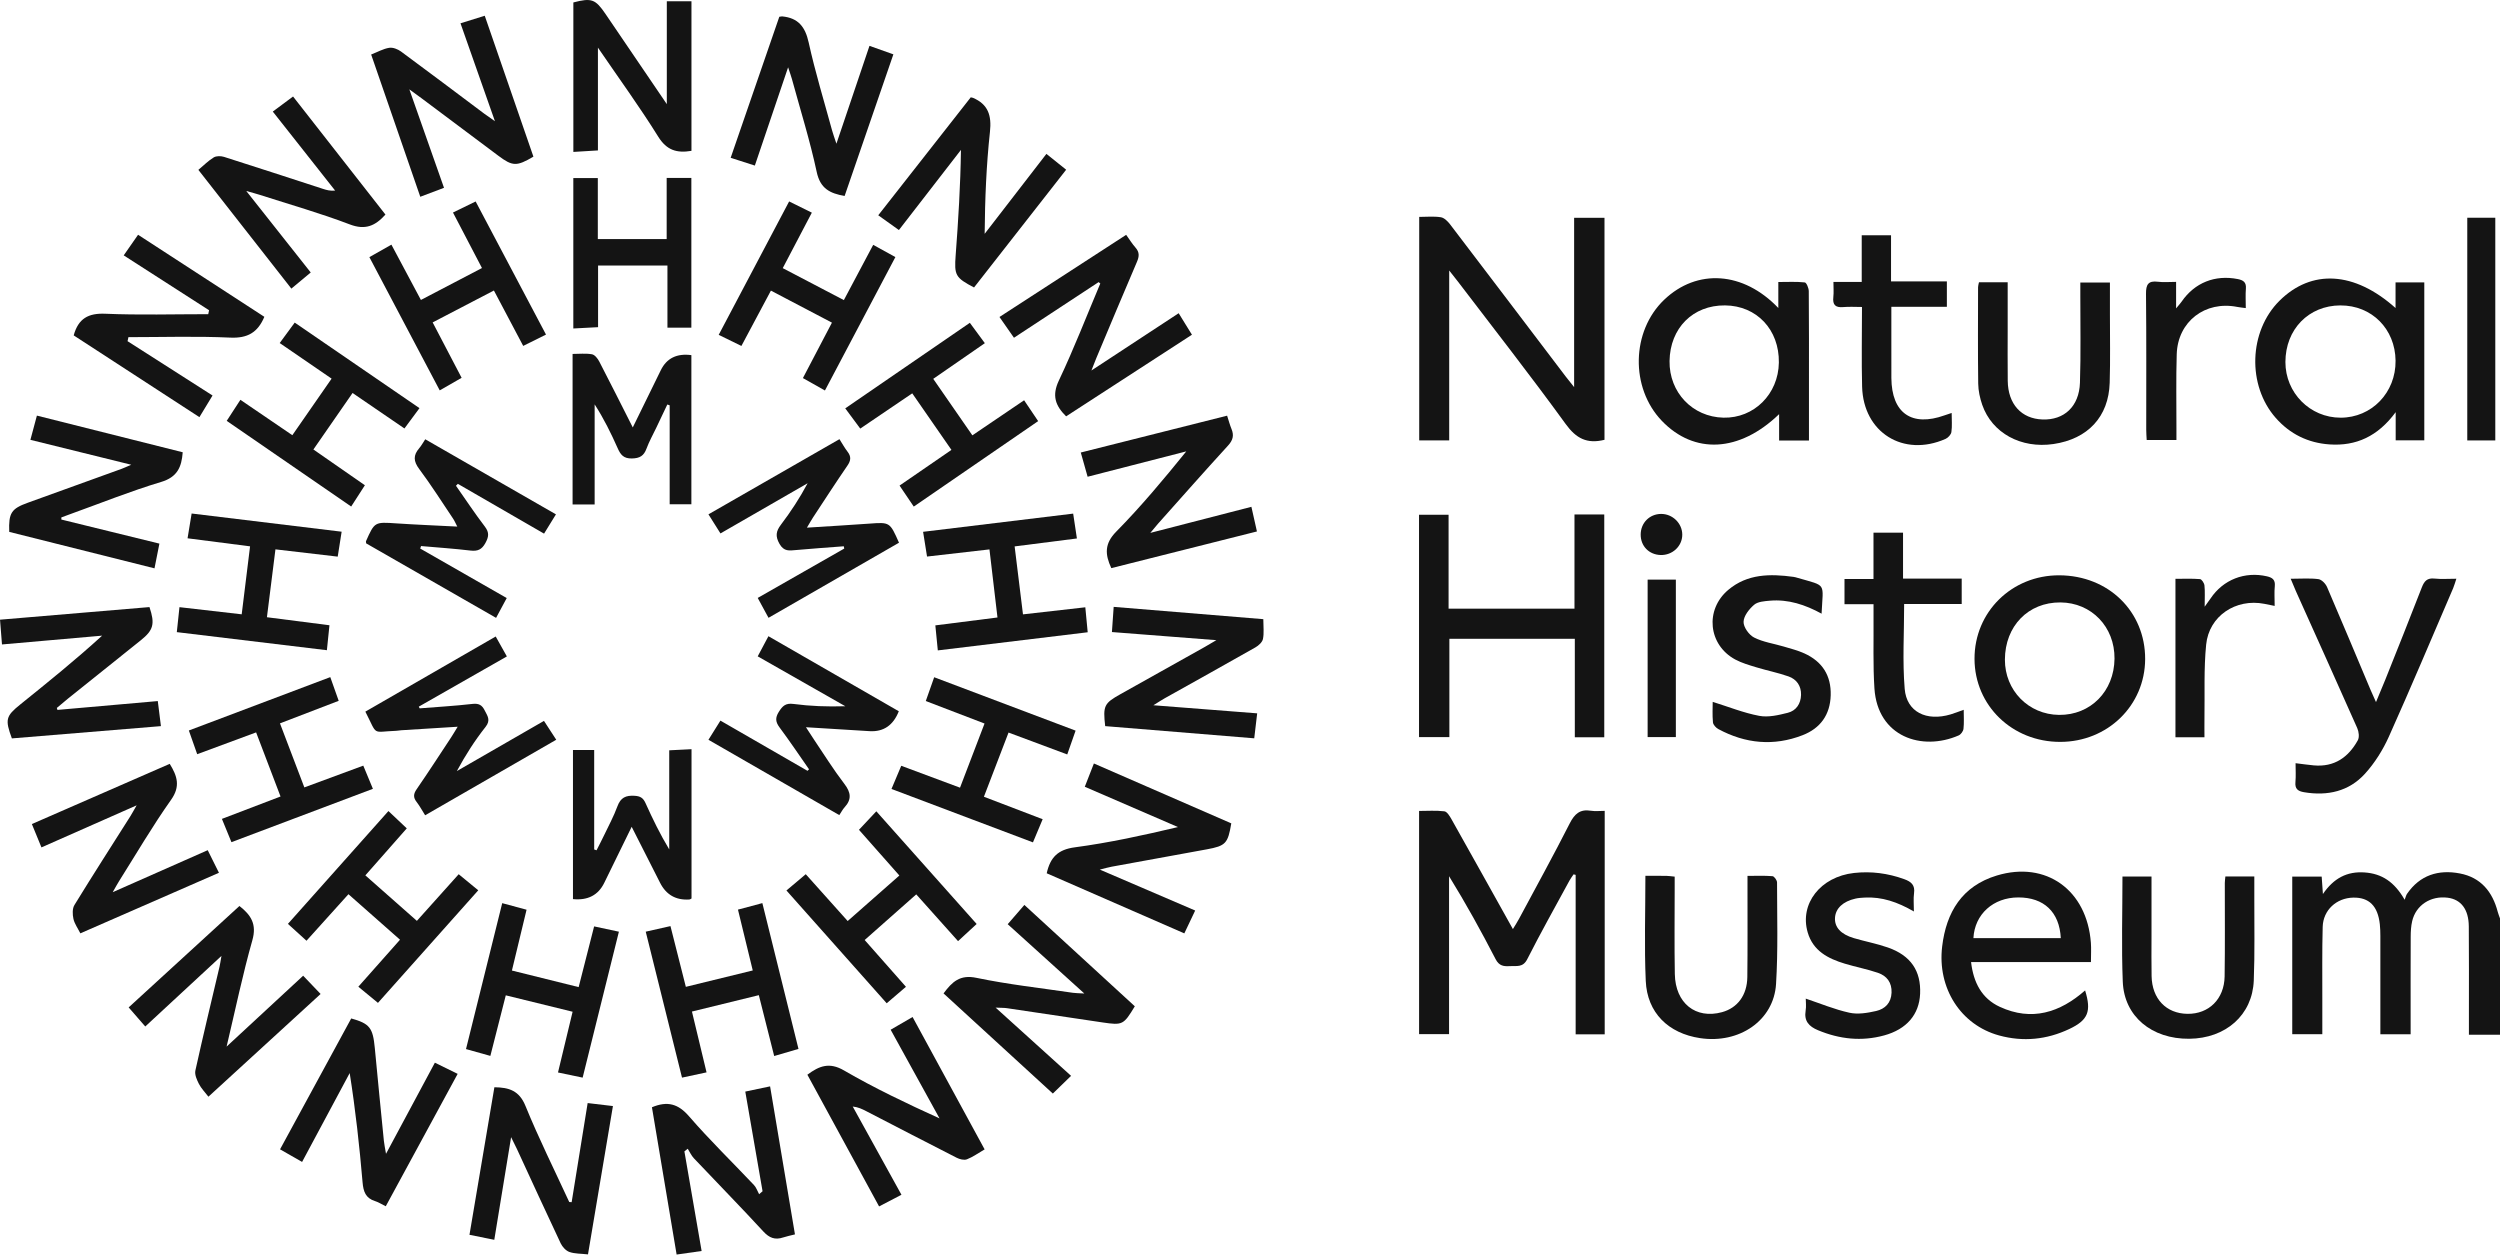 <svg xmlns="http://www.w3.org/2000/svg" fill="none" viewBox="0 0 1100 552" height="552" width="1100">
<g clip-path="url(#clip0_504_62)">
<path fill="#141414" d="M1100 455.291H1086.32C1086.32 451.914 1086.32 448.913 1086.32 445.913C1086.32 433.14 1086.38 420.358 1086.27 407.586C1086.21 400.092 1082.84 395.728 1076.93 394.987C1069.49 394.054 1062.98 398.281 1061.35 405.326C1060.84 407.522 1060.72 409.846 1060.71 412.106C1060.65 424.732 1060.68 437.358 1060.68 449.975C1060.68 451.603 1060.68 453.241 1060.68 455.089H1047.36C1047.36 452.235 1047.36 449.545 1047.36 446.864C1047.36 435.153 1047.36 423.442 1047.36 411.73C1047.36 410.056 1047.3 408.382 1047.13 406.726C1046.27 398.656 1042.42 394.804 1035.41 394.951C1028.05 395.106 1022.19 400.422 1021.98 407.824C1021.69 418.611 1021.85 429.416 1021.82 440.212C1021.81 445.052 1021.82 449.892 1021.82 455.044H1008.59V385.7H1021.54C1021.71 387.97 1021.86 390.138 1022.08 393.368C1026.84 386.396 1032.67 383.358 1040.35 383.871C1048.04 384.383 1053.56 388.052 1058.05 395.902C1058.52 394.694 1058.67 393.907 1059.09 393.294C1064.78 385.014 1072.92 382.507 1082.35 384.319C1091.57 386.085 1096.7 392.37 1099 401.2C1099.26 402.197 1099.67 403.157 1100.01 404.136V455.291H1100Z"></path>
<path fill="#141414" d="M706.061 455.108H693.287V384.942C692.984 384.869 692.672 384.786 692.369 384.713C691.763 385.628 691.084 386.506 690.56 387.467C684.316 398.968 677.897 410.386 671.983 422.052C670.055 425.867 667.208 424.897 664.343 425.089C661.662 425.263 659.614 425.025 658.081 422.052C651.735 409.755 645.041 397.632 637.585 385.527V455.008H624.398V356.817C628.062 356.817 631.837 356.533 635.528 356.981C636.703 357.128 637.879 359.086 638.65 360.449C647.603 376.36 656.474 392.307 665.675 408.794C666.749 407.01 667.631 405.665 668.384 404.256C675.859 390.303 683.499 376.442 690.661 362.334C692.801 358.134 695.17 355.929 700 356.725C701.892 357.036 703.884 356.78 706.07 356.78V455.118L706.061 455.108Z"></path>
<path fill="#141414" d="M705.968 193.518C698.246 195.44 693.48 192.887 688.898 186.565C673.516 165.357 657.346 144.725 641.469 123.873C640.468 122.565 639.43 121.284 637.649 119.024V193.775H624.453V95.437C627.658 95.437 630.872 95.099 633.957 95.584C635.445 95.812 636.988 97.349 638.007 98.676C655.013 120.964 671.937 143.307 688.888 165.64C689.88 166.94 690.918 168.202 692.617 170.343V95.822H705.977V193.528L705.968 193.518Z"></path>
<path fill="#141414" d="M692.773 267.811V226.364H705.877V324.4H692.92V281.068H637.723V324.327H624.371V226.492H637.374V267.811H692.782H692.773Z"></path>
<path fill="#141414" d="M795.95 193.838H782.81V182.228C765.289 199.108 745.409 199.996 731.184 185.146C717.273 170.608 717.768 145.712 732.24 131.888C746.685 118.1 767.061 119.371 782.461 135.52V124.083C786.667 124.083 790.422 123.864 794.105 124.266C794.848 124.349 795.849 126.764 795.858 128.109C795.987 141.952 795.941 155.795 795.941 169.638C795.941 177.525 795.941 185.421 795.941 193.829L795.95 193.838ZM734.6 158.869C734.417 172.657 744.701 183.463 758.319 183.774C771.763 184.085 782.498 173.408 782.7 159.537C782.911 145.054 772.966 134.495 758.999 134.376C744.876 134.257 734.802 144.368 734.6 158.869Z"></path>
<path fill="#141414" d="M1066.69 193.756H1054.1V181.35C1046.26 192.009 1036.67 196.355 1024.94 195.54C1015.57 194.891 1007.61 191.002 1001.35 183.911C988.687 169.574 989.44 145.759 1002.98 132.327C1017.08 118.338 1035.92 119.335 1054.04 135.53V124.267H1066.69V193.756ZM1029.78 134.377C1015.79 134.432 1005.61 144.908 1005.58 159.272C1005.56 172.85 1016.4 183.783 1029.88 183.783C1043.55 183.783 1054.2 172.722 1054.05 158.705C1053.9 144.716 1043.54 134.322 1029.77 134.386L1029.78 134.377Z"></path>
<path fill="#141414" d="M906.528 326.432C885.399 326.468 868.861 310.466 868.787 289.935C868.714 269.276 885.188 253.045 906.124 253.136C927.731 253.228 943.948 269.074 943.865 290.008C943.783 310.402 927.373 326.404 906.528 326.432ZM930.385 289.816C930.523 275.836 920.257 265.158 906.584 265.067C892.415 264.975 882.222 275.47 882.157 290.2C882.102 303.76 892.525 314.409 905.987 314.556C919.853 314.702 930.238 304.162 930.385 289.816Z"></path>
<path fill="#141414" d="M920.018 423.323H867.272C868.337 432.391 872.01 439.362 879.926 443.013C893.966 449.491 906.363 445.547 917.446 435.785C920.293 445.026 918.805 448.841 910.422 452.794C900.532 457.46 890.174 458.494 879.614 455.602C862.662 450.964 852.377 434.733 854.545 416.48C856.344 401.301 863.351 389.846 878.603 385.226C900.33 378.647 918.282 391.676 919.99 414.833C920.183 417.395 920.018 419.975 920.018 423.323ZM906.749 412.793C906.179 401.246 899.274 394.851 888.052 394.869C877.042 394.887 868.851 402.243 868.3 412.793H906.749Z"></path>
<path fill="#141414" d="M1007.89 254.654C1012.54 254.654 1016.37 254.325 1020.1 254.819C1021.53 255.011 1023.27 256.832 1023.91 258.314C1030.41 273.383 1036.71 288.534 1043.09 303.658C1043.73 305.186 1044.44 306.677 1045.44 308.919C1046.98 305.214 1048.27 302.203 1049.49 299.166C1054.89 285.616 1060.33 272.084 1065.59 258.479C1066.67 255.706 1067.93 254.215 1071.18 254.572C1074.16 254.892 1077.22 254.645 1080.8 254.645C1080.21 256.383 1079.88 257.646 1079.38 258.826C1070.01 280.602 1060.83 302.46 1051.12 324.089C1048.49 329.953 1044.9 335.69 1040.59 340.439C1033.53 348.216 1024.12 350.32 1013.77 348.572C1011.03 348.106 1009.72 347.09 1009.99 344.126C1010.24 341.436 1010.05 338.709 1010.05 335.809C1013 336.166 1015.53 336.541 1018.06 336.77C1027.1 337.593 1033.3 333.211 1037.44 325.717C1038.19 324.363 1037.88 321.92 1037.19 320.365C1028.27 300.218 1019.18 280.135 1010.16 260.034C1009.49 258.543 1008.89 257.015 1007.9 254.654H1007.89Z"></path>
<path fill="#141414" d="M438.071 443.351C449.715 453.882 460.523 463.654 471.267 473.371C468.576 475.987 466.023 478.476 463.25 481.166C447.539 466.774 431.404 451.988 415.16 437.102C418.953 431.988 422.378 428.731 429.632 430.25C443.645 433.177 457.952 434.742 472.139 436.837C473.314 437.011 474.517 436.984 477.107 437.139C465.344 426.507 454.481 416.672 443.388 406.644C445.904 403.735 448.163 401.127 450.725 398.172C467.098 413.204 483.232 427.999 499.32 442.766C494.389 450.927 493.957 451.174 485.206 449.884C471.166 447.816 457.144 445.675 443.103 443.608C441.836 443.416 440.523 443.47 438.08 443.351H438.071Z"></path>
<path fill="#141414" d="M63.921 451.659C61.414 448.786 59.155 446.188 56.611 443.26C72.957 428.292 89.109 413.506 105.344 398.639C110.486 402.646 113.039 406.663 111.037 413.708C106.777 428.731 103.609 444.065 99.706 460.498C111.515 449.564 122.424 439.463 133.388 429.317C136.042 432.089 138.42 434.587 141.065 437.35C125.014 452.053 108.852 466.847 91.708 482.548C90.202 480.571 88.549 478.924 87.539 476.948C86.611 475.146 85.574 472.822 85.969 471.029C89.339 455.74 93.021 440.524 96.602 425.291C96.868 424.165 97.015 423.022 97.447 420.597C85.748 431.43 74.949 441.43 63.921 451.65V451.659Z"></path>
<path fill="#141414" d="M251.525 528.962C253.848 514.588 256.172 500.215 258.568 485.347C262.223 485.777 265.63 486.189 269.689 486.665C266.006 508.55 262.379 530.161 258.715 551.927C255.602 551.579 252.902 551.698 250.543 550.866C248.981 550.317 247.439 548.624 246.695 547.06C240.194 533.308 233.876 519.465 227.494 505.659C226.869 504.295 226.172 502.969 224.886 500.352C222.306 516.098 219.927 530.609 217.485 545.513C213.674 544.745 210.322 544.068 206.566 543.318C210.258 521.469 213.894 499.94 217.531 478.394C224.023 478.448 228.476 479.912 231.195 486.582C237.044 500.91 243.968 514.808 250.46 528.88C250.818 528.907 251.176 528.935 251.534 528.962H251.525Z"></path>
<path fill="#141414" d="M506.144 234.471C521.672 230.463 535.942 226.785 550.616 222.997C551.479 226.84 552.232 230.179 553.049 233.839C531.506 239.265 510.239 244.626 488.972 249.979C486.144 243.867 485.951 239.192 491.13 233.931C502.012 222.878 511.993 210.938 521.966 198.605C507.641 202.292 493.306 205.97 478.55 209.767C477.521 206.117 476.594 202.832 475.547 199.108C497.227 193.646 518.458 188.303 539.927 182.896C540.643 185.101 541.139 187.004 541.883 188.797C543.04 191.633 542.461 193.738 540.322 196.071C529.927 207.434 519.743 218.99 509.486 230.481C508.586 231.488 507.751 232.549 506.144 234.461V234.471Z"></path>
<path fill="#141414" d="M391.892 453.077C395.171 451.174 398.155 449.444 401.534 447.486C412.159 467.011 422.609 486.206 433.233 505.731C430.451 507.342 428.091 509.071 425.455 510.096C424.216 510.58 422.269 510.086 420.956 509.418C407.632 502.648 394.372 495.74 381.094 488.887C379.367 488 377.632 487.131 375.198 486.874C382.26 499.665 389.33 512.456 396.64 525.695C393.371 527.397 390.341 528.98 386.796 530.828C376.181 511.331 365.749 492.163 355.244 472.876C360.442 469.015 364.886 467.231 371.369 471C384.794 478.795 398.862 485.493 413.398 492.099C406.282 479.189 399.165 466.279 391.892 453.086V453.077Z"></path>
<path fill="#141414" d="M195.364 82.637C191.81 83.982 188.706 85.153 184.923 86.58C177.696 65.637 170.543 44.932 163.307 23.989C166.181 22.864 168.642 21.446 171.259 21.034C172.884 20.778 175.042 21.638 176.456 22.672C188.743 31.711 200.91 40.916 213.123 50.056C214.298 50.934 215.52 51.739 217.769 53.331C212.489 38.308 207.623 24.483 202.618 10.256C206.218 9.131 209.514 8.106 213.288 6.926C220.46 27.704 227.586 48.327 234.702 68.922C227.347 73.277 225.538 73.222 219.257 68.519C208.017 60.111 196.787 51.694 185.547 43.285C184.124 42.224 182.673 41.19 180.111 39.315C185.437 54.448 190.313 68.281 195.364 82.637Z"></path>
<path fill="#141414" d="M108.365 84.037C118.337 96.654 127.401 108.109 136.721 119.893C133.966 122.19 131.322 124.395 128.2 126.993C114.526 109.527 101.037 92.308 87.281 74.741C89.595 72.81 91.625 70.734 94.031 69.27C95.188 68.565 97.189 68.593 98.567 69.023C113.103 73.634 127.593 78.391 142.102 83.103C143.672 83.616 145.261 84.064 147.465 83.863C138.411 72.389 129.357 60.916 120.027 49.095C123.002 46.881 125.867 44.749 128.943 42.462C142.635 59.956 156.133 77.211 169.595 94.412C165.123 99.389 160.752 101.347 153.93 98.749C140.982 93.808 127.593 90.011 114.379 85.757C112.818 85.254 111.221 84.851 108.356 84.028L108.365 84.037Z"></path>
<path fill="#141414" d="M301.138 506.628C303.636 521.075 306.133 535.522 308.714 550.436C304.857 550.985 301.469 551.469 297.713 552C294.049 530.124 290.44 508.605 286.85 487.195C293.691 484.341 298.411 485.667 303.167 491.166C312.24 501.642 322.222 511.331 331.753 521.423C332.782 522.512 333.268 524.104 334.012 525.458C334.517 525.019 335.022 524.589 335.527 524.149C333.02 509.666 330.504 495.192 327.924 480.297C331.634 479.519 334.995 478.805 338.842 478C342.515 499.885 346.124 521.395 349.779 543.134C347.759 543.647 346.143 543.967 344.591 544.479C341.009 545.678 338.493 544.699 335.849 541.826C325.83 530.947 315.463 520.38 305.298 509.629C304.177 508.449 303.498 506.848 302.607 505.448C302.121 505.832 301.625 506.226 301.138 506.61V506.628Z"></path>
<path fill="#141414" d="M483.38 124.139C471.057 132.245 458.724 140.343 446.144 148.614C443.977 145.512 442.002 142.685 439.762 139.473C458.412 127.378 476.796 115.456 495.51 103.324C496.998 105.392 498.182 107.322 499.661 108.997C501.415 111.001 501.277 112.83 500.267 115.191C494.206 129.299 488.302 143.472 482.351 157.635C481.791 158.98 481.277 160.343 480.221 163.024C493.664 154.195 505.942 146.134 518.614 137.817C520.607 141.047 522.406 143.966 524.454 147.278C505.859 159.337 487.484 171.258 469.091 183.189C464.298 178.459 462.783 174.012 465.905 167.425C472.526 153.454 478.118 138.988 484.133 124.734C483.885 124.532 483.646 124.331 483.398 124.13L483.38 124.139Z"></path>
<path fill="#141414" d="M555.858 272.432C555.858 275.762 556.234 278.543 555.702 281.151C555.408 282.569 553.792 284.051 552.387 284.847C539.127 292.396 525.784 299.788 512.469 307.245C511.175 307.968 509.944 308.791 507.492 310.31C523.489 311.554 538.163 312.698 553.158 313.869C552.726 317.556 552.341 320.832 551.863 324.858C529.88 323.055 508.043 321.271 486.28 319.496C485.27 310.53 485.793 309.468 492.984 305.443C505.362 298.507 517.749 291.581 530.118 284.646C531.404 283.923 532.662 283.164 535.197 281.673C519.108 280.419 504.425 279.285 489.246 278.104C489.503 274.362 489.742 270.968 490.018 267.024C512.047 268.836 533.755 270.62 555.839 272.432H555.858Z"></path>
<path fill="#141414" d="M427.135 42.819C427.842 42.983 427.989 42.993 428.117 43.047C434.839 45.939 436.354 50.852 435.583 57.988C433.985 72.755 433.379 87.632 433.25 102.884C442.213 91.274 451.184 79.663 460.422 67.705C463.324 70.038 466.005 72.188 469.109 74.677C455.482 92.097 442.011 109.316 428.576 126.49C420.312 122.171 419.835 121.064 420.496 112.281C421.644 97.001 422.599 81.704 422.819 65.957C413.829 77.568 404.839 89.169 395.519 101.219C392.58 99.124 389.789 97.12 386.428 94.723C400.092 77.303 413.581 60.102 427.144 42.81L427.135 42.819Z"></path>
<path fill="#141414" d="M74.674 336.075C78.016 341.501 79.476 345.984 75.261 351.931C67.079 363.478 59.935 375.747 52.378 387.723C51.597 388.959 50.918 390.249 49.595 392.563C64.141 386.131 77.603 380.184 91.395 374.082C92.975 377.266 94.526 380.367 96.335 384.018C75.987 392.911 55.794 401.74 35.353 410.67C34.214 408.383 32.791 406.452 32.313 404.311C31.882 402.372 31.79 399.773 32.754 398.199C40.798 385.088 49.118 372.151 57.346 359.159C58.117 357.942 58.787 356.661 60.119 354.346C45.564 360.779 32.121 366.716 18.236 372.856C16.785 369.324 15.491 366.149 14.021 362.581C34.444 353.66 54.508 344.895 74.674 336.093V336.075Z"></path>
<path fill="#141414" d="M26.988 228.597C41.193 232.083 55.408 235.578 70.137 239.192C69.439 242.687 68.778 246.035 67.979 250.07C46.427 244.663 25.206 239.338 4.067 234.031C3.737 225.696 4.977 223.821 12.24 221.204C26.014 216.245 39.788 211.259 53.553 206.272C54.655 205.87 55.711 205.357 57.74 204.488C42.479 200.719 28.191 197.187 13.379 193.527C14.334 189.959 15.215 186.665 16.235 182.868C37.805 188.294 59.054 193.637 80.394 198.999C79.908 205.549 78.007 209.932 70.881 212.064C57.603 216.044 44.692 221.25 31.625 225.953C30.073 226.511 28.539 227.096 26.997 227.664V228.597H26.988Z"></path>
<path fill="#141414" d="M332.121 72.847C328.245 71.603 325.087 70.587 321.496 69.434C328.723 48.483 335.83 27.841 342.892 7.383C343.617 7.283 343.911 7.191 344.187 7.219C351.202 7.887 354.297 11.784 355.812 18.674C358.677 31.721 362.616 44.539 366.133 57.449C366.556 58.986 367.116 60.486 368.025 63.231C373.094 48.226 377.731 34.484 382.57 20.174C386.042 21.41 389.256 22.544 393.085 23.907C385.885 44.823 378.787 65.436 371.634 86.224C365.142 85.098 360.908 82.948 359.357 75.674C356.4 61.877 352.157 48.345 348.429 34.713C348.089 33.468 347.63 32.252 346.767 29.616C341.643 44.749 336.96 58.583 332.13 72.856L332.121 72.847Z"></path>
<path fill="#141414" d="M25.262 312.36C39.771 311.079 54.271 309.807 69.431 308.471C69.872 311.994 70.304 315.489 70.809 319.496C48.55 321.326 26.832 323.12 5.226 324.894C2.159 316.578 2.544 315.105 8.935 309.954C21.02 300.209 33.114 290.475 44.941 279.687C30.368 280.968 15.795 282.249 0.873 283.558C0.579 279.87 0.322 276.586 0.01 272.661C22.149 270.794 43.995 268.946 65.767 267.116C68.265 274.546 67.521 277.263 61.92 281.746C51.203 290.337 40.478 298.91 29.771 307.502C28.155 308.801 26.594 310.155 25.005 311.491C25.097 311.783 25.18 312.076 25.271 312.369L25.262 312.36Z"></path>
<path fill="#141414" d="M169.733 530.755C167.759 529.785 166.464 528.925 165.032 528.486C160.863 527.196 159.88 524.278 159.531 520.224C158.172 504.323 156.437 488.458 153.865 472.154C146.978 485.018 140.082 497.872 132.92 511.249C129.687 509.401 126.629 507.653 123.223 505.704C133.81 486.234 144.187 467.149 154.536 448.118C162.681 450.387 164.067 452.217 164.912 461.11C166.198 474.743 167.548 488.366 168.907 501.99C169.054 503.49 169.393 504.963 169.843 507.681C177.272 493.819 184.196 480.919 191.349 467.579C194.674 469.207 197.75 470.726 201.368 472.501C190.789 491.989 180.367 511.166 169.733 530.764V530.755Z"></path>
<path fill="#141414" d="M460.551 384.247C462.121 377.165 465.574 373.807 472.874 372.828C488.053 370.806 503.076 367.531 518.301 363.907C504.793 358.061 491.295 352.224 477.309 346.176C478.613 342.836 479.853 339.662 481.313 335.929C501.699 344.813 521.754 353.56 541.763 362.279C540.275 371.135 539.329 372.169 531.01 373.706C517.061 376.277 503.094 378.784 489.146 381.346C487.722 381.602 486.336 382.023 483.921 382.618C498.384 388.83 511.919 394.64 525.877 400.633C524.261 404.027 522.801 407.12 521.102 410.688C500.854 401.85 480.808 393.094 460.56 384.247H460.551Z"></path>
<path fill="#141414" d="M54.435 112.364C56.63 109.217 58.53 106.49 60.753 103.297C79.43 115.429 97.897 127.433 116.317 139.4C113.397 146.336 108.87 148.897 101.313 148.55C86.409 147.863 71.451 148.348 56.51 148.348L56.124 150.123C68.466 158.01 80.808 165.897 93.517 174.022C91.625 177.151 89.844 180.069 87.741 183.546C69.035 171.377 50.578 159.373 32.424 147.571C34.49 140.087 38.916 137.726 46.372 138.046C61.432 138.687 76.538 138.238 91.625 138.238C91.744 137.662 91.864 137.086 91.992 136.509C79.651 128.577 67.309 120.644 54.435 112.364Z"></path>
<path fill="#141414" d="M304.242 66.37C297.805 67.468 293.343 66.113 289.633 60.157C281.534 47.147 272.489 34.713 263.085 20.952V66.187C259.339 66.415 256.042 66.617 252.277 66.845V1.08C260.285 -1.016 261.965 -0.412 266.446 6.176C275.161 18.994 283.875 31.812 293.398 45.82V0.549H304.242V66.37Z"></path>
<path fill="#141414" d="M261.644 221.973H251.938V155.731C254.812 155.731 257.695 155.402 260.45 155.878C261.69 156.097 262.984 157.744 263.664 159.052C268.558 168.467 273.297 177.955 278.421 188.065C282.746 179.245 286.758 171.075 290.753 162.895C293.336 157.613 297.821 155.402 304.206 156.262V221.872H294.656V178.33C294.307 178.211 293.967 178.101 293.618 177.982C291.983 181.423 290.349 184.863 288.714 188.303C287.282 191.322 285.611 194.259 284.463 197.388C283.306 200.545 281.524 201.652 278.053 201.725C274.38 201.807 273.039 200.078 271.772 197.205C268.852 190.627 265.675 184.167 261.644 177.928V221.973Z"></path>
<path fill="#141414" d="M277.935 363.797C273.582 372.7 269.725 380.577 265.868 388.455C263.224 393.865 258.636 396.25 252.104 395.61V330.009H261.442V373.761C261.791 373.88 262.14 373.999 262.48 374.127C263.573 371.958 264.711 369.799 265.758 367.603C267.788 363.349 270.056 359.177 271.672 354.767C273.077 350.933 275.363 349.899 279.238 350.146C281.773 350.302 283.013 351.125 284.014 353.339C287.117 360.229 290.423 367.027 294.463 373.743V330.137C297.953 329.963 300.937 329.807 304.271 329.643V395.335C303.885 395.527 303.637 395.756 303.371 395.774C297.426 396.177 293.111 393.722 290.423 388.409C286.447 380.55 282.452 372.709 277.935 363.788V363.797Z"></path>
<path fill="#141414" d="M244.611 226.319C242.829 229.219 241.25 231.763 239.386 234.8C226.576 227.398 214.014 220.143 201.452 212.887C201.176 213.171 200.901 213.455 200.625 213.729C204.84 219.74 208.899 225.889 213.353 231.717C215.382 234.37 215.033 236.282 213.555 238.972C211.984 241.818 210.157 242.623 207.007 242.248C199.78 241.388 192.517 240.903 185.263 240.262C185.143 240.628 185.015 240.994 184.895 241.36C197.494 248.57 210.093 255.78 222.958 263.145C221.415 266.009 219.992 268.662 218.275 271.864C199 260.812 179.918 249.869 161.103 239.073C161.048 238.414 160.983 238.249 161.029 238.14C164.859 229.558 164.849 229.649 174.427 230.289C183.105 230.866 191.801 231.214 201.204 231.698C200.423 230.198 200.001 229.155 199.386 228.24C194.464 220.911 189.725 213.427 184.445 206.355C181.902 202.951 181.773 200.334 184.427 197.251C185.391 196.135 186.098 194.799 187.108 193.28C206.355 204.342 225.354 215.257 244.62 226.319H244.611Z"></path>
<path fill="#141414" d="M333.397 288.791C335.023 285.744 336.437 283.091 338.108 279.935C357.373 291.024 376.446 302.003 395.473 312.955C393.03 319.146 388.754 322.064 382.644 321.711C373.654 321.18 364.674 320.604 354.619 319.981C356.06 322.196 357.061 323.778 358.099 325.325C362.534 331.885 366.712 338.637 371.524 344.904C374.417 348.683 374.821 351.721 371.597 355.234C370.789 356.112 370.238 357.219 369.293 358.647C350.11 347.603 331.028 336.624 311.717 325.508C313.544 322.589 315.133 320.045 316.988 317.072C329.871 324.501 342.58 331.83 355.289 339.158C355.518 338.939 355.748 338.719 355.978 338.5C351.68 332.351 347.502 326.102 343.021 320.091C341.193 317.648 341.037 315.828 342.69 313.202C344.306 310.64 345.647 309.277 349.109 309.734C356.51 310.713 364.003 310.997 371.937 310.741C359.182 303.476 346.418 296.211 333.388 288.791H333.397Z"></path>
<path fill="#141414" d="M184.647 311.674C192.388 311.051 200.157 310.612 207.871 309.725C210.671 309.405 212.085 310.219 213.252 312.561C214.464 314.976 216.025 316.834 213.656 319.826C208.945 325.782 204.822 332.205 201.02 339.268C213.656 331.985 226.291 324.711 239.349 317.191C241.103 319.89 242.802 322.497 244.748 325.489C225.455 336.606 206.466 347.539 187.062 358.72C185.74 356.634 184.684 354.639 183.316 352.873C181.764 350.888 181.883 349.332 183.334 347.237C188.522 339.716 193.481 332.04 198.523 324.41C199.34 323.174 200.074 321.884 201.378 319.762C192.554 320.311 184.565 320.805 176.585 321.308C175.823 321.354 175.07 321.527 174.308 321.555C163.362 321.967 166.328 324.007 160.754 313.119C179.716 302.195 198.706 291.252 218.109 280.062C219.698 282.899 221.231 285.634 223.022 288.828C210.01 296.248 197.136 303.586 184.271 310.923L184.647 311.674Z"></path>
<path fill="#141414" d="M870.744 124.185H883.379C883.379 131.202 883.379 137.991 883.379 144.78C883.379 152.383 883.315 159.986 883.407 167.589C883.535 177.791 889.385 184.232 898.668 184.57C908.219 184.918 914.83 178.861 915.179 168.394C915.611 155.631 915.317 142.849 915.344 130.077C915.344 128.274 915.344 126.463 915.344 124.304H928.365C928.365 128.869 928.365 133.371 928.365 137.881C928.356 148.074 928.577 158.266 928.264 168.44C927.814 183.381 918.65 193.153 903.517 195.376C889.247 197.471 876.501 190.554 872.185 178.129C871.157 175.156 870.459 171.917 870.413 168.788C870.23 154.652 870.331 140.507 870.349 126.371C870.349 125.777 870.551 125.191 870.744 124.194V124.185Z"></path>
<path fill="#141414" d="M991.9 385.646C991.9 388.94 991.909 391.96 991.9 394.97C991.854 407.129 992.148 419.307 991.661 431.448C991.055 446.627 979.329 456.902 963.268 457.057C946.785 457.213 934.627 447.249 934.021 431.951C933.406 416.654 933.884 401.31 933.884 385.674H946.666C946.666 394.659 946.666 403.433 946.666 412.207C946.666 417.98 946.583 423.763 946.703 429.536C946.914 439.491 953.131 445.95 962.451 446.087C971.863 446.224 978.677 439.609 978.833 429.618C979.044 415.94 978.897 402.253 978.916 388.565C978.916 387.678 979.063 386.79 979.164 385.646H991.891H991.9Z"></path>
<path fill="#141414" d="M723.976 385.353C727.382 385.353 730.266 385.326 733.149 385.372C734.196 385.39 735.234 385.564 736.859 385.719C736.859 387.476 736.859 389.095 736.859 390.715C736.859 403.341 736.694 415.967 736.923 428.584C737.153 441.439 746.115 448.521 757.685 445.355C764.499 443.488 768.723 437.898 768.824 429.911C768.98 416.983 768.888 404.055 768.898 391.127C768.898 389.461 768.898 387.796 768.898 385.39C772.727 385.39 776.336 385.225 779.898 385.518C780.67 385.582 781.9 387.311 781.9 388.272C781.909 403.176 782.378 418.117 781.46 432.967C780.477 449.024 765.27 459.363 748.062 456.782C734.022 454.678 724.747 445.593 724.132 431.594C723.461 416.425 723.976 401.2 723.976 385.353Z"></path>
<path fill="#141414" d="M395.564 238.789C376.327 249.86 357.346 260.784 338.145 271.837C336.529 268.863 335.096 266.219 333.397 263.09C346.244 255.761 358.852 248.561 371.469 241.369C371.405 241.031 371.331 240.701 371.267 240.363C364.26 240.903 357.245 241.388 350.248 242.019C347.327 242.284 344.94 242.751 342.984 239.311C341.056 235.916 341.441 233.72 343.636 230.829C347.934 225.157 351.855 219.2 355.353 212.622C342.672 219.923 330 227.224 317.006 234.708C315.215 231.863 313.608 229.32 311.717 226.309C330.955 215.266 350.036 204.323 369.357 193.234C370.633 195.229 371.653 197.105 372.938 198.77C374.591 200.911 374.389 202.658 372.865 204.872C367.695 212.402 362.745 220.069 357.722 227.7C356.914 228.935 356.198 230.234 355.05 232.165C364.683 231.552 373.59 231.04 382.488 230.399C391.533 229.74 391.533 229.685 395.564 238.807V238.789Z"></path>
<path fill="#141414" d="M753.581 308.818C760.596 311.005 767.208 313.686 774.086 314.976C778.052 315.726 782.552 314.656 786.62 313.631C790.321 312.707 792.359 309.642 792.46 305.753C792.561 301.837 790.55 298.882 786.941 297.62C782.35 296.009 777.538 295.058 772.883 293.64C769.687 292.67 766.4 291.737 763.489 290.172C751.615 283.758 750.073 268.278 760.431 259.549C768.879 252.431 778.897 252.431 789.127 253.822C789.733 253.904 790.321 254.078 790.908 254.252C803.975 258.049 802.139 256.109 801.496 270.016C794.306 266.082 786.85 263.602 778.723 264.307C776.345 264.517 773.434 264.709 771.808 266.109C769.614 267.994 767.235 271.013 767.171 273.602C767.107 275.936 769.54 279.348 771.79 280.501C775.775 282.541 780.468 283.173 784.848 284.481C787.906 285.396 791.055 286.183 793.939 287.5C801.799 291.087 805.766 297.226 805.509 305.964C805.252 314.546 800.936 320.456 793.149 323.485C780.468 328.416 767.988 327.227 756.06 320.786C755.013 320.219 753.801 318.901 753.7 317.84C753.388 314.583 753.59 311.27 753.59 308.828L753.581 308.818Z"></path>
<path fill="#141414" d="M863.15 254.591V265.762H837.824C837.824 278.571 837.053 290.904 838.063 303.091C838.908 313.293 847.65 317.511 858.311 314.327C860.037 313.814 861.718 313.128 864.032 312.305C864.032 315.388 864.234 318.069 863.931 320.695C863.811 321.756 862.774 323.165 861.791 323.595C845.657 330.613 826.144 324.254 824.748 302.89C824.078 292.588 824.445 282.222 824.353 271.874C824.335 270.071 824.353 268.278 824.353 265.835H811.58V254.764H824.335V234.361H837.338V254.591H863.141H863.15Z"></path>
<path fill="#141414" d="M842.121 401.054C834.885 396.864 828.034 394.531 820.468 394.933C819.1 395.006 817.713 395.089 816.382 395.391C810.881 396.635 807.64 399.727 807.401 403.826C807.153 407.953 809.917 411.063 815.684 412.774C820.652 414.247 825.794 415.19 830.67 416.901C840.753 420.423 845.307 427.221 844.848 437.295C844.435 446.398 838.925 452.876 829.026 455.584C819.072 458.311 809.384 457.24 799.899 453.288C795.922 451.632 793.728 449.253 794.481 444.687C794.802 442.766 794.536 440.753 794.536 439.39C800.927 441.531 807.208 444.166 813.755 445.602C817.447 446.417 821.68 445.703 825.482 444.843C829.439 443.946 832.121 441.266 832.286 436.755C832.451 432.308 830.22 429.381 826.281 428.036C821.524 426.416 816.547 425.474 811.735 424.019C804.325 421.787 797.75 418.401 795.381 410.24C791.726 397.678 801 385.756 815.757 384.109C823.315 383.268 830.661 384.228 837.851 386.827C841 387.961 842.681 389.471 842.176 393.058C841.845 395.427 842.112 397.888 842.112 401.054H842.121Z"></path>
<path fill="#141414" d="M160.753 385.161C168.421 391.932 175.712 398.373 183.426 405.18C189.532 398.364 195.492 391.721 201.828 384.658C204.702 387.019 207.448 389.279 210.432 391.731C195.648 408.318 181.158 424.577 166.3 441.265C163.389 438.868 160.643 436.608 157.668 434.156C163.857 427.175 169.798 420.487 176.006 413.479C168.412 406.772 161.02 400.258 153.315 393.451C147.09 400.349 141.121 406.983 134.858 413.927C132.039 411.365 129.486 409.05 126.686 406.507C141.451 389.928 156.024 373.569 170.91 356.862C173.619 359.424 176.125 361.785 178.981 364.484C172.985 371.291 167.09 377.979 160.763 385.152L160.753 385.161Z"></path>
<path fill="#141414" d="M450.129 270.318C459.587 269.248 468.348 268.25 477.539 267.207C477.879 270.794 478.201 274.188 478.586 278.196C456.704 280.84 435.079 283.456 412.636 286.174C412.287 282.578 411.938 279.092 411.552 275.167C420.753 273.996 429.495 272.889 438.889 271.69C437.714 261.718 436.575 251.992 435.363 241.735C426.153 242.787 417.292 243.803 407.898 244.883C407.328 241.324 406.796 237.966 406.162 233.995C428.283 231.314 450.019 228.679 472.195 225.989C472.746 229.649 473.251 233.025 473.839 236.923C464.647 238.094 455.786 239.228 446.438 240.418C447.668 250.418 448.843 260.025 450.111 270.318H450.129Z"></path>
<path fill="#141414" d="M429.734 406.543C426.795 409.251 424.243 411.612 421.543 414.1C415.39 407.22 409.422 400.532 403.15 393.523C395.519 400.276 388.136 406.808 380.45 413.606C386.52 420.487 392.424 427.175 398.614 434.192C395.758 436.635 393.131 438.877 390.147 441.439C375.473 424.933 360.928 408.565 346.033 391.812C348.889 389.406 351.598 387.119 354.536 384.649C360.753 391.593 366.731 398.272 372.975 405.253C380.533 398.601 387.943 392.069 395.721 385.225C389.651 378.354 383.728 371.656 377.943 365.115C380.468 362.425 382.81 359.927 385.583 356.972C400.266 373.468 414.803 389.8 429.725 406.552L429.734 406.543Z"></path>
<path fill="#141414" d="M148.587 244.919C139.082 243.812 130.331 242.787 121.194 241.717C119.946 251.681 118.743 261.297 117.448 271.58C126.539 272.752 135.529 273.904 144.959 275.112C144.574 278.827 144.225 282.249 143.83 286.091C121.755 283.429 100.019 280.812 77.797 278.141C78.201 274.316 78.559 270.922 78.963 267.152C88.183 268.213 97.044 269.229 106.346 270.3C107.586 260.217 108.77 250.619 110.028 240.39C100.809 239.21 91.837 238.048 82.526 236.849C83.141 233.08 83.701 229.713 84.317 225.943C106.429 228.624 128.183 231.259 150.322 233.949C149.716 237.81 149.183 241.186 148.596 244.919H148.587Z"></path>
<path fill="#141414" d="M362.985 171.825C359.514 169.867 356.612 168.229 353.279 166.354C357.494 158.312 361.617 150.425 366.052 141.962C357.191 137.314 348.375 132.684 339.202 127.872C334.822 136.097 330.625 143.965 326.217 152.218C322.912 150.599 319.826 149.098 316.227 147.332C326.53 127.817 336.713 108.53 347.218 88.63C350.561 90.277 353.72 91.841 357.209 93.57C352.847 101.896 348.715 109.783 344.408 117.981C353.508 122.739 362.241 127.304 371.295 132.044C375.62 123.901 379.808 116.014 384.206 107.734C387.531 109.564 390.542 111.229 393.968 113.114C383.609 132.739 373.407 152.044 362.967 171.825H362.985Z"></path>
<path fill="#141414" d="M433.333 150.992C425.657 156.299 418.301 161.377 410.625 166.693C416.428 175.064 422.03 183.152 427.842 191.552C435.446 186.391 442.838 181.387 450.606 176.117C452.709 179.237 454.619 182.082 456.786 185.293C438.531 197.837 420.496 210.225 402.057 222.897C400 219.851 398.081 217.014 395.804 213.656C403.444 208.405 410.891 203.281 418.632 197.956C412.801 189.548 407.19 181.451 401.387 173.07C393.728 178.258 386.318 183.29 378.513 188.578C376.373 185.696 374.334 182.942 371.91 179.676C390.239 167.086 408.384 154.634 426.731 142.035C429.036 145.164 431.075 147.936 433.333 151.002V150.992Z"></path>
<path fill="#141414" d="M162.525 113.141C165.804 111.284 168.705 109.646 172.222 107.652C176.547 115.767 180.79 123.718 185.198 131.98C194.298 127.222 203.03 122.657 212.066 117.936C207.787 109.756 203.664 101.86 199.311 93.516C202.746 91.842 205.822 90.341 209.284 88.648C219.66 108.283 229.872 127.597 240.239 147.214C236.906 148.87 233.802 150.416 230.211 152.2C225.969 144.167 221.8 136.289 217.319 127.826C208.301 132.52 199.486 137.113 190.367 141.861C194.72 150.178 198.843 158.074 203.113 166.235C199.908 168.074 197.025 169.73 193.48 171.77C183.196 152.282 173.003 132.986 162.525 113.141Z"></path>
<path fill="#141414" d="M99.752 185.183C101.836 181.972 103.728 179.062 105.776 175.915C113.388 181.103 120.79 186.144 128.632 191.487C134.353 183.244 139.954 175.174 145.904 166.601C138.283 161.377 130.808 156.244 123.067 150.937C125.344 147.836 127.392 145.045 129.678 141.943C148.035 154.533 166.207 166.994 184.573 179.584C182.24 182.731 180.184 185.504 177.952 188.523C170.248 183.253 162.865 178.202 155.124 172.914C149.403 181.167 143.792 189.264 137.897 197.773C145.491 203.043 152.828 208.139 160.551 213.51C158.549 216.621 156.63 219.594 154.518 222.87C136.088 210.189 118.044 197.764 99.761 185.183H99.752Z"></path>
<path fill="#141414" d="M101.836 370.549C100.339 366.908 99.09 363.852 97.639 360.311C106.299 356.999 114.618 353.824 123.434 350.457C119.806 340.924 116.317 331.765 112.69 322.25C103.902 325.507 95.518 328.609 86.767 331.847C85.509 328.27 84.37 325.031 83.094 321.417C103.92 313.558 124.425 305.817 145.325 297.931C146.574 301.453 147.722 304.674 149.026 308.361C140.321 311.7 132.001 314.894 123.186 318.279C126.804 327.785 130.293 336.944 133.911 346.459C142.653 343.229 151.028 340.137 159.843 336.88C161.303 340.402 162.625 343.568 164.076 347.081C143.296 354.913 122.791 362.653 101.827 370.558L101.836 370.549Z"></path>
<path fill="#141414" d="M220.964 397.385C224.72 398.4 227.897 399.251 231.689 400.276C229.559 409.142 227.474 417.77 225.243 427.038C235.013 429.462 244.554 431.832 254.609 434.33C256.887 425.4 259.109 416.672 261.414 407.614C265.215 408.428 268.595 409.151 272.314 409.947C266.988 431.402 261.726 452.574 256.363 474.157C252.699 473.389 249.348 472.684 245.519 471.888C247.686 462.867 249.761 454.23 251.946 445.163C241.992 442.72 232.433 440.369 222.543 437.944C220.248 446.947 218.053 455.575 215.757 464.596C212.103 463.571 208.806 462.647 205.041 461.595C210.358 440.158 215.583 419.124 220.973 397.394L220.964 397.385Z"></path>
<path fill="#141414" d="M392.26 347.128C393.802 343.468 395.088 340.421 396.548 336.944C405.18 340.156 413.555 343.276 422.407 346.579C425.988 337.21 429.496 328.042 433.196 318.353C424.583 315.05 416.107 311.811 407.347 308.453C408.596 304.912 409.744 301.674 411.038 297.986C431.847 305.846 452.333 313.577 473.261 321.482C472.049 324.931 470.919 328.17 469.588 331.958C461.075 328.783 452.746 325.681 443.757 322.324C440.12 331.812 436.566 341.062 432.921 350.568C441.681 353.916 450.047 357.119 458.77 360.458C457.31 363.944 455.988 367.101 454.5 370.642C433.729 362.8 413.242 355.06 392.26 347.146V347.128Z"></path>
<path fill="#141414" d="M300.083 474.157C294.692 452.473 289.458 431.402 284.123 409.937C287.759 409.123 291.129 408.364 295.005 407.485C297.254 416.379 299.44 425.006 301.772 434.211C311.653 431.795 321.313 429.426 331.212 427.001C328.99 417.852 326.887 409.196 324.702 400.23C328.365 399.251 331.699 398.363 335.436 397.366C340.753 418.831 345.978 439.892 351.331 461.522C347.851 462.537 344.435 463.544 340.643 464.651C338.365 455.611 336.18 446.965 333.884 437.87C324.031 440.286 314.472 442.619 304.454 445.08C306.593 454.001 308.668 462.647 310.882 471.842C307.319 472.611 303.958 473.324 300.083 474.157Z"></path>
<path fill="#141414" d="M858.733 181.688C858.733 184.744 859 187.461 858.614 190.096C858.449 191.231 857.145 192.631 856.015 193.125C837.494 201.295 819.863 190.316 819.33 170.16C819.027 158.769 819.275 147.359 819.275 135.072C816.337 135.072 813.664 134.88 811.029 135.118C807.576 135.429 806.282 134.12 806.667 130.708C806.897 128.649 806.713 126.554 806.713 124.038H819.156V103.516H832.057V123.818H856.621V134.989H832.195C832.195 139.537 832.195 143.581 832.195 147.616C832.195 153.855 832.159 160.095 832.204 166.335C832.324 181.789 841.148 187.946 855.666 182.731C856.511 182.429 857.356 182.154 858.743 181.697L858.733 181.688Z"></path>
<path fill="#141414" d="M304.197 144.176H293.674V116.847H263.151V143.956C259.321 144.158 256.016 144.332 252.26 144.533V78.346H263.04V105.191H293.334V78.282H304.197V144.176Z"></path>
<path fill="#141414" d="M957.483 124.019V135.685C958.732 134.175 959.375 133.498 959.898 132.739C965.656 124.367 974.618 120.808 984.637 122.793C987.125 123.287 988.411 124.239 988.19 126.984C987.97 129.683 988.144 132.418 988.144 135.557C986.629 135.355 985.5 135.264 984.389 135.044C970.238 132.245 958.199 141.467 957.759 155.859C957.428 166.646 957.648 177.461 957.63 188.257C957.63 189.913 957.63 191.578 957.63 193.6H944.545C944.471 192.054 944.343 190.572 944.343 189.09C944.334 169.162 944.444 149.235 944.242 129.308C944.196 125.19 945.215 123.415 949.54 123.974C951.918 124.285 954.379 124.029 957.483 124.029V124.019Z"></path>
<path fill="#141414" d="M1000.85 266.604C998.972 266.219 997.631 265.945 996.281 265.679C983.783 263.237 971.965 270.995 970.707 283.631C969.642 294.335 970.138 305.205 969.963 316.001C969.917 318.709 969.963 321.408 969.963 324.391H957.199V254.682C960.817 254.682 964.435 254.517 968.007 254.81C968.76 254.874 969.853 256.576 969.963 257.601C970.239 260.272 970.055 262.999 970.055 266.951C971.387 265.094 972.048 264.225 972.645 263.328C978.182 255.039 987.704 251.333 997.465 253.584C999.871 254.142 1001.18 255.121 1000.91 257.884C1000.64 260.583 1000.85 263.328 1000.85 266.594V266.604Z"></path>
<path fill="#141414" d="M1097.93 193.793H1085.6V95.803H1097.93V193.793Z"></path>
<path fill="#141414" d="M724.959 255.029H737.374V324.318H724.959V255.029Z"></path>
<path fill="#141414" d="M721.901 235.121C721.965 230.043 725.785 226.191 730.827 226.127C735.914 226.063 740.221 230.271 740.202 235.294C740.184 240.327 735.868 244.361 730.662 244.206C725.528 244.05 721.837 240.226 721.901 235.121Z"></path>
</g>
<defs>
<clipPath id="clip0_504_62">
<rect fill="white" height="552" width="1100"></rect>
</clipPath>
</defs>
</svg>
